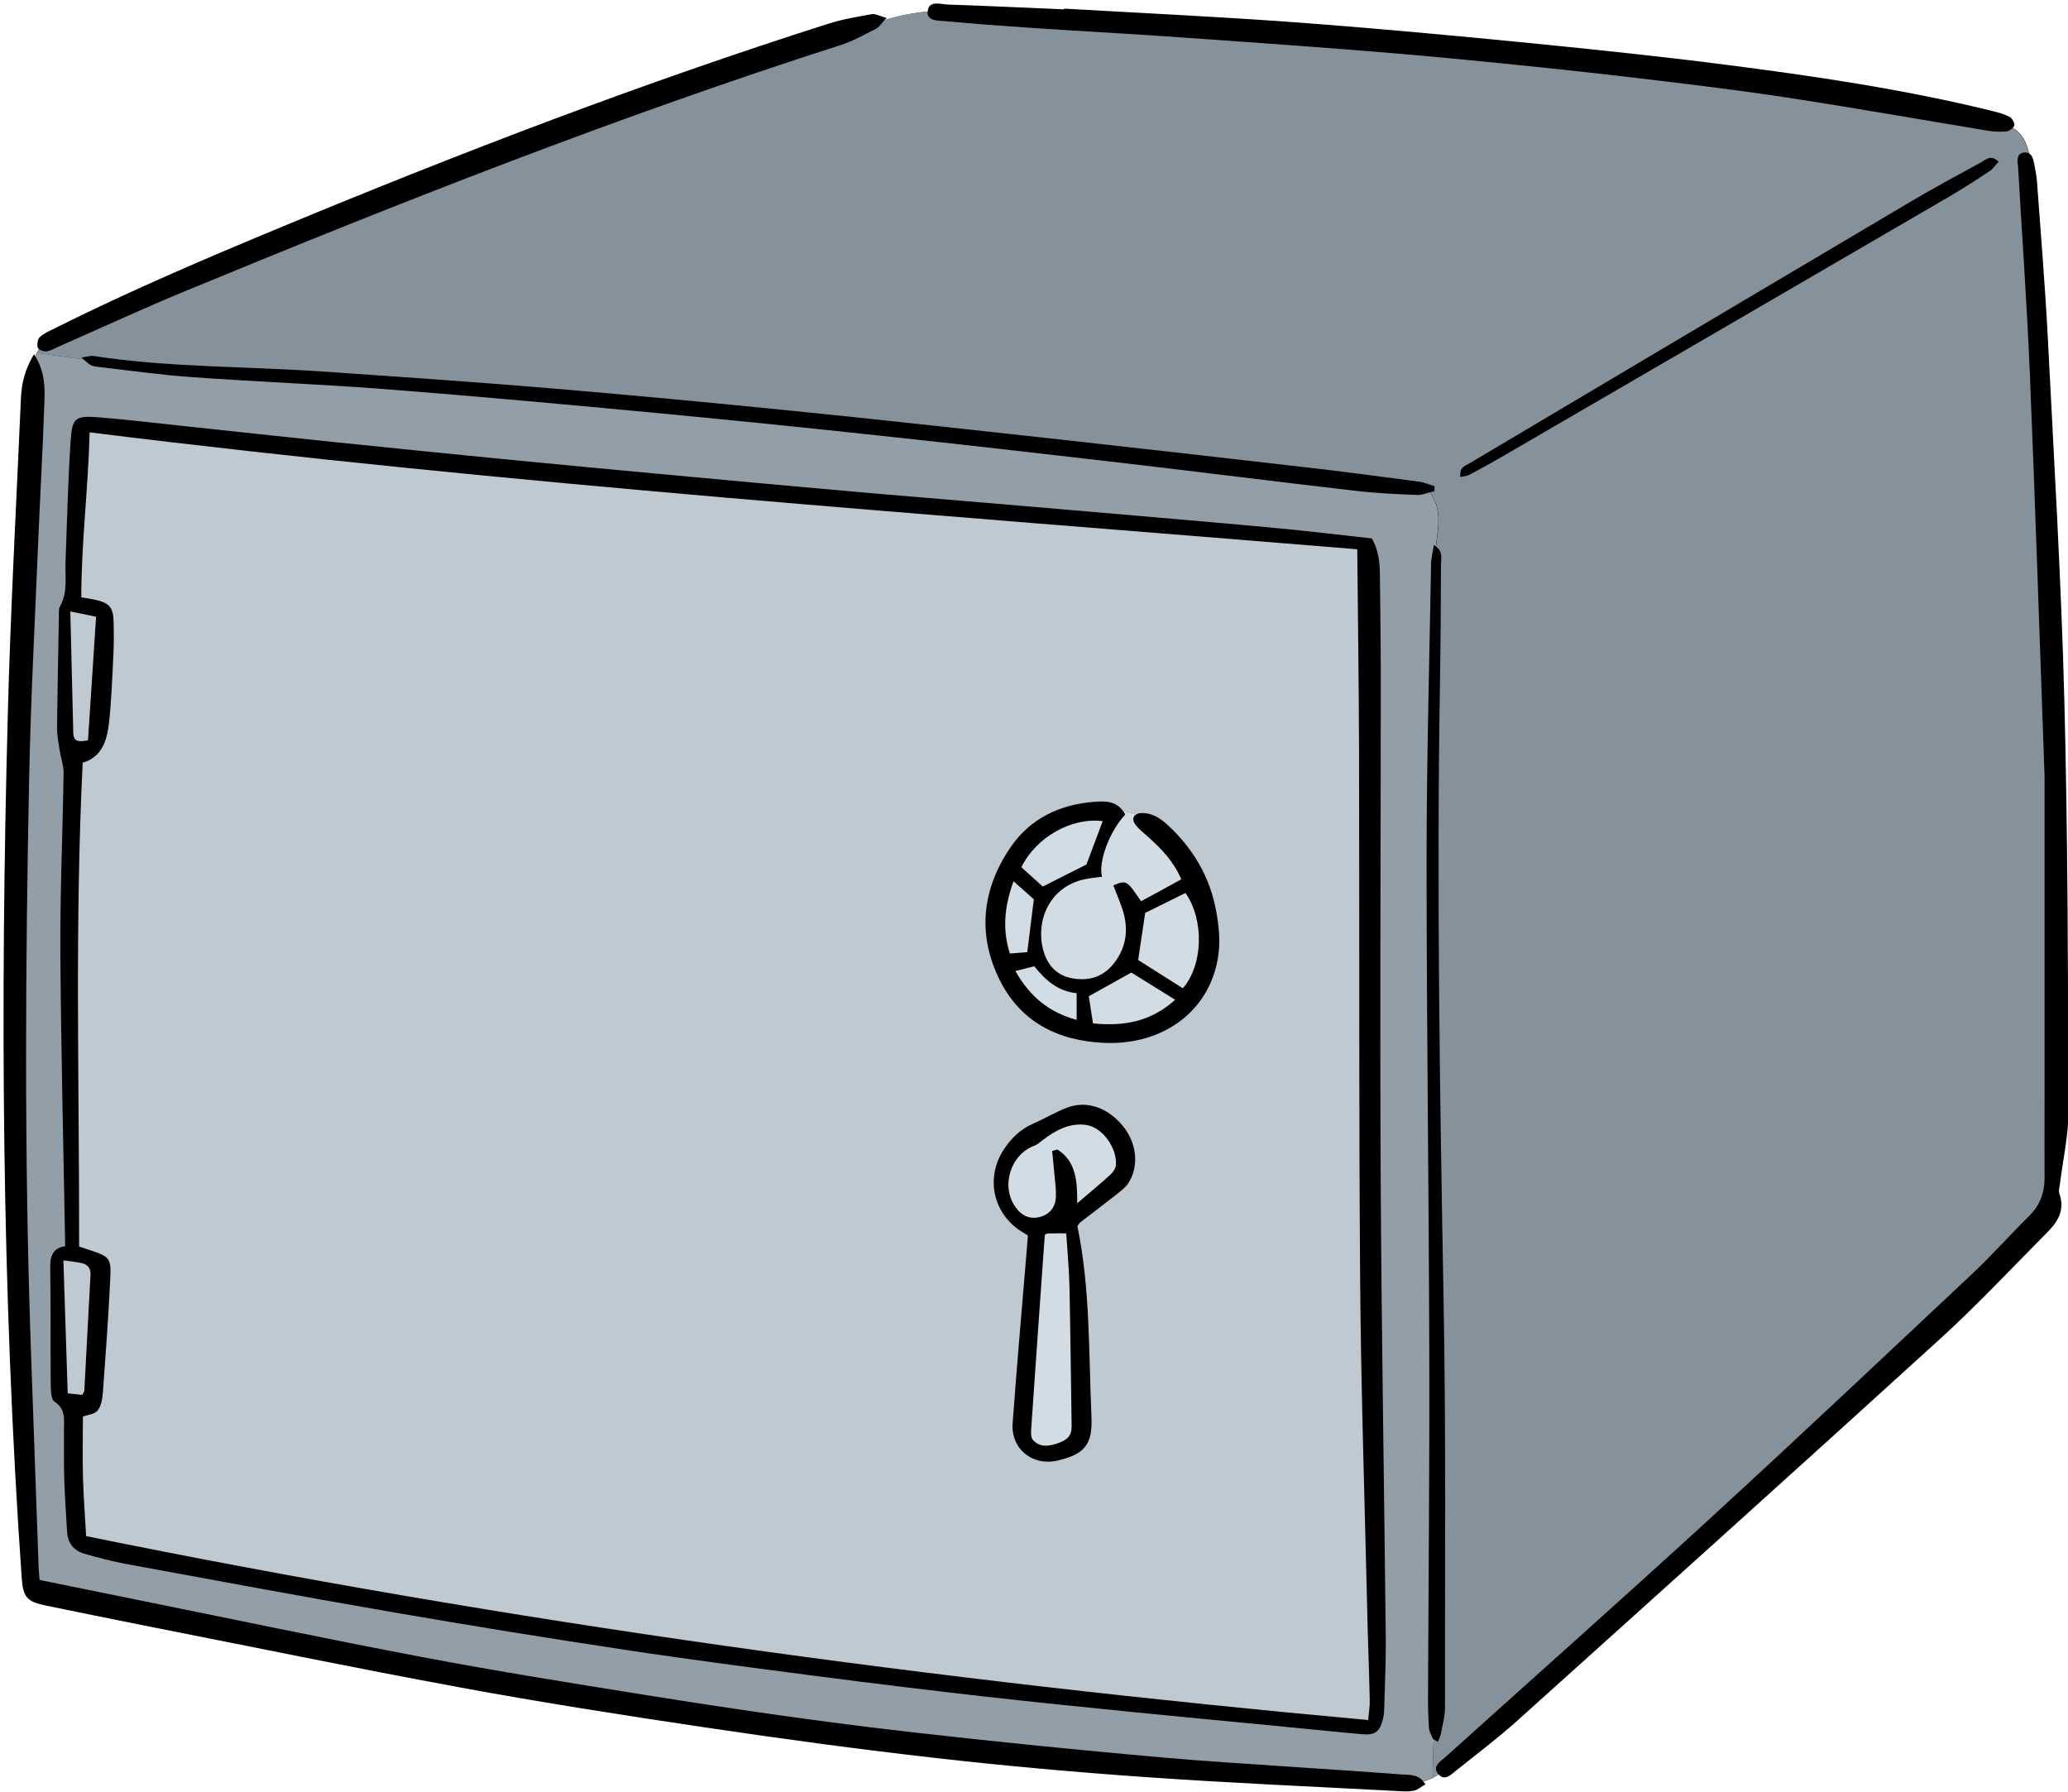 <?xml version="1.0" encoding="UTF-8"?><svg xmlns="http://www.w3.org/2000/svg" xmlns:xlink="http://www.w3.org/1999/xlink" height="199.5" preserveAspectRatio="xMidYMid meet" version="1.0" viewBox="-0.4 -0.4 230.3 199.5" width="230.3" zoomAndPan="magnify"><g id="change1_1"><path d="M228.95,132.55c0.63,1.78-0.19,3.09-1.36,4.27c-3.97,3.99-7.82,8.12-11.98,11.9c-15.62,14.22-31.33,28.34-47.04,42.47 c-2.16,1.95-4.5,3.7-6.77,5.52c-0.6,0.48-1.33,1.27-2.03,0.42c-0.05-0.05-0.08-0.11-0.12-0.16c0.03,0.05,0.07,0.1,0.12,0.16 c0.02,0.02,0.03,0.03,0.05,0.05c-0.53,0.33-1.08,0.61-1.72,0.78h0c0.08,0.09,0.16,0.19,0.24,0.31c-0.46,0.27-0.83,0.61-1.26,0.71 c-0.57,0.12-1.19,0.09-1.78,0.05c-9.39-0.5-18.78-0.9-28.15-1.56c-7.79-0.54-15.57-1.24-23.33-2.12c-8.61-0.98-17.2-2.14-25.77-3.42 c-9.09-1.35-18.17-2.77-27.21-4.44c-11.9-2.19-23.74-4.64-35.61-6.98c-3.5-0.69-7-1.42-10.49-2.13c-2.19-0.45-2.57-0.94-2.73-3.19 c-2.23-32.01-2.39-64.05-1.54-96.1c0.31-11.71,0.95-23.42,1.46-35.13c0.07-1.64,0.42-3.21,1.46-4.92c0.09,0.14,0.16,0.27,0.23,0.4 c-0.03-0.06-0.06-0.12-0.1-0.18c0.13-0.27,0.27-0.53,0.43-0.78c-0.07-0.05-0.12-0.11-0.14-0.16c-0.11-0.35-0.03-0.96,0.22-1.19 c0.47-0.43,1.11-0.69,1.7-0.99c8.28-4.14,16.79-7.77,25.35-11.32C51.07,16.53,71.24,8.8,91.85,2.24c1.56-0.5,3.21-0.77,4.83-1.06 c0.42-0.07,0.89,0.21,1.66,0.42c-0.08,0.08-0.15,0.16-0.22,0.24c1.57-0.48,3.17-0.8,4.79-0.95c0,0,0,0,0-0.01 c0.12-1.3,1.45-0.8,2.29-0.77c4.3,0.14,8.6,0.35,12.9,0.53c0-0.03,0-0.05,0.01-0.08c8.33,0.48,16.66,0.87,24.98,1.47 c8.51,0.62,17.01,1.4,25.51,2.23c7.64,0.75,15.27,1.54,22.88,2.51c10.1,1.29,20.18,2.77,30.08,5.21c0.64,0.16,1.29,0.34,1.86,0.65 c0.27,0.15,0.55,0.66,0.5,0.94c-0.02,0.09-0.08,0.18-0.16,0.27c1.04,0.59,1.55,1.67,1.8,2.84c0,0-0.01,0-0.01-0.01 c0.35,0.19,0.48,0.65,0.57,1.1c0.12,0.65,0.27,1.3,0.32,1.96c0.42,5.81,0.91,11.62,1.21,17.44c0.68,13.42,1.49,26.84,1.84,40.28 c0.4,15.29,0.41,30.59,0.46,45.89c0.01,2.75-0.64,5.5-0.97,8.25C228.91,131.91,228.85,132.27,228.95,132.55z" fill="inherit"/></g><g id="change2_1"><path d="M227.29,86.02c-0.55-15.35-1.03-30.11-1.64-44.86c-0.32-7.67-0.87-15.33-1.31-23c0-0.07-0.02-0.13-0.03-0.2 c-0.06-0.62-0.09-1.3,0.72-1.38c0.21-0.02,0.38,0.02,0.51,0.1c-0.25-1.17-0.76-2.25-1.8-2.84c-0.18,0.2-0.46,0.37-0.68,0.39 c-0.72,0.07-1.46,0.03-2.17-0.09c-7.44-1.22-14.86-2.55-22.31-3.68c-5.62-0.86-11.27-1.53-16.92-2.2 c-5.65-0.67-11.31-1.26-16.97-1.82c-5.07-0.5-10.15-0.95-15.23-1.34c-6.66-0.52-13.33-0.99-20-1.45 c-5.08-0.35-10.17-0.62-15.26-0.96c-3.1-0.21-6.2-0.45-9.3-0.73c-0.8-0.07-2.1,0.01-2-1.08c-1.62,0.14-3.22,0.46-4.79,0.95 c-0.42,0.48-0.64,0.81-0.95,0.97c-1.29,0.66-2.58,1.38-3.95,1.82C68.44,12.56,44.28,22.08,20.26,32c-4.7,1.94-9.33,4.08-13.99,6.13 c-0.48,0.21-0.96,0.51-1.46,0.59c-0.24,0.04-0.63-0.07-0.84-0.23c-0.09,0.14-0.16,0.28-0.23,0.42l5.17,0.72 c-0.08-0.07-0.16-0.14-0.26-0.22c0.59-0.08,1.01-0.23,1.39-0.17c8.4,1.29,16.9,1.14,25.34,1.72c8.45,0.58,16.91,1.15,25.35,1.86 c9.03,0.76,18.06,1.61,27.08,2.52c9.48,0.95,18.95,2,28.42,3.04c9.8,1.08,19.59,2.19,29.38,3.32c4.01,0.46,8.01,1,12.01,1.53 c0.59,0.08,1.16,0.33,1.74,0.51c-0.01,0.18-0.01,0.37-0.02,0.55c-0.16,0.04-0.32,0.08-0.47,0.13c1.4,2.01,0.87,4.02,0.65,6.03 c0.81,0.64,0.55,1.37,0.55,1.99c-0.01,4.17-0.03,8.34-0.1,12.51c-0.39,23.1-0.03,46.19,0.39,69.29c0.28,15.15,0.14,30.31,0.16,45.47 c0,0.98-0.27,1.95-0.45,2.92c-0.06,0.31-0.22,0.61-0.34,0.92c-0.16-0.09-0.32-0.19-0.48-0.28l-0.12,4.31 c0.24-0.12,0.47-0.25,0.69-0.39c-0.02-0.02-0.03-0.03-0.05-0.05c-0.72-0.87,0.25-1.41,0.81-1.91c9.89-8.91,19.85-17.74,29.66-26.74 c9.76-8.95,19.39-18.04,29.05-27.11c2.17-2.04,4.15-4.28,6.27-6.37c1.21-1.2,1.74-2.6,1.73-4.28c-0.02-2.85,0-5.7,0-8.54 C227.29,109.94,227.29,97.69,227.29,86.02z M221.19,18.64c-1.49,0.99-2.99,1.96-4.53,2.86c-16.64,9.69-33.29,19.37-49.94,29.04 c-1.14,0.66-2.31,1.3-3.47,1.92c-0.26,0.14-0.58,0.15-1.01,0.26c-0.15-1.12,0.54-1.26,1.02-1.54c16.33-9.7,32.66-19.39,49-29.06 c2.62-1.55,5.3-3,7.97-4.45c0.51-0.28,1.07-0.91,1.94-0.07C221.84,17.95,221.58,18.39,221.19,18.64z" fill="#85929C"/></g><g id="change3_1"><path d="M159.19,193.23c-0.16-0.39-0.42-0.78-0.45-1.18c-0.09-1.25-0.12-2.51-0.11-3.77 c0.05-12.71,0.18-25.41,0.14-38.12c-0.05-18.27-0.3-36.53-0.3-54.8c0-10.99,0.31-21.97,0.5-32.96c0.01-0.66,0.19-1.32,0.31-2.12 c0.08,0.05,0.16,0.1,0.22,0.16c0.22-2.01,0.75-4.02-0.65-6.03c-0.49,0.15-0.98,0.32-1.46,0.3c-2.31-0.09-4.63-0.2-6.92-0.47 c-8.67-1-17.34-2.1-26.01-3.11c-9-1.05-18.01-2.07-27.02-3.04c-8.29-0.89-16.58-1.74-24.88-2.52c-9.88-0.93-19.77-1.84-29.66-2.61 c-7.26-0.57-14.54-0.84-21.8-1.36c-3.56-0.25-7.1-0.74-10.64-1.16c-0.72-0.08-0.79-0.16-1.56-0.82l-5.17-0.72 c-0.07,0.12-0.14,0.24-0.2,0.36c1.03,1.71,1.08,3.36,1.02,4.96c-0.18,5.43-0.5,10.85-0.72,16.27c-0.35,8.53-0.81,17.07-0.98,25.61 c-0.43,21.06-0.55,42.11,0.17,63.17c0.29,8.27,0.58,16.54,0.88,24.81c0.02,0.46,0.07,0.91,0.11,1.44c3.41,0.69,6.76,1.39,10.12,2.06 c10.88,2.2,21.75,4.49,32.66,6.56c8.18,1.55,16.41,2.86,24.64,4.18c6.79,1.09,13.59,2.11,20.41,3.01 c6.23,0.83,12.48,1.51,18.73,2.17c6.32,0.67,12.64,1.27,18.97,1.83c4.29,0.38,8.58,0.63,12.87,0.93c4.42,0.31,8.85,0.57,13.27,0.92 c0.77,0.06,1.68-0.07,2.43,0.76c0.37-0.09,0.7-0.23,1.02-0.39l0.12-4.31C159.23,193.25,159.21,193.24,159.19,193.23z M153.75,189.87 c-0.01,0.39-0.05,0.8-0.15,1.18c-0.35,1.35-0.85,1.77-2.25,1.65c-3.36-0.29-6.72-0.65-10.08-0.97c-5.07-0.49-10.14-0.96-15.21-1.47 c-5.53-0.56-11.06-1.11-16.58-1.73c-6.18-0.7-12.35-1.45-18.52-2.25c-7.21-0.94-14.43-1.87-21.62-2.96 c-8.63-1.3-17.25-2.69-25.85-4.18c-9.97-1.72-19.91-3.57-29.86-5.4c-1.55-0.29-3.09-0.7-4.61-1.13c-1.2-0.34-1.88-1.18-1.95-2.46 c-0.11-1.92-0.25-3.83-0.31-5.75c-0.06-1.85-0.03-3.71-0.04-5.56c0-1.16,0.24-2.32-1.04-3.16c-0.39-0.25-0.42-1.21-0.43-1.84 c-0.04-4.37,0.02-8.74-0.06-13.11c-0.02-1.33,0.34-2.18,1.67-2.37c-0.2-11.2-0.47-22.12-0.54-33.04C6.29,98.75,6.59,92.2,6.68,85.65 c0.01-0.82-0.3-1.64-0.43-2.47c-0.13-0.84-0.3-1.7-0.3-2.55C6,76.46,6.09,72.29,6.16,68.12c0.01-0.33-0.04-0.72,0.11-0.98 c0.91-1.6,0.56-3.34,0.63-5.03c0.17-4.5,0.27-9,0.57-13.49c0.17-2.53,0.54-2.76,3.16-2.55c3.1,0.25,6.19,0.62,9.28,0.95 c5.72,0.61,11.44,1.24,17.17,1.83c6.19,0.64,12.37,1.26,18.56,1.87c6.12,0.6,12.25,1.17,18.38,1.74c6.65,0.62,13.31,1.23,19.97,1.82 c5.27,0.47,10.55,0.89,15.83,1.34c5.6,0.48,11.21,0.95,16.81,1.44c5.08,0.44,10.15,0.87,15.23,1.35c3.49,0.33,6.96,0.75,10.51,1.14 c0.73,1.25,0.89,2.62,0.9,4c0.04,3.84,0.1,7.68,0.1,11.52c0,18.61-0.11,37.22-0.01,55.82c0.09,17.22,0.39,34.43,0.57,51.65 C153.93,184.98,153.81,187.43,153.75,189.87z" fill="#929FA9"/></g><g id="change4_1"><path d="M151.86,178.95c-0.28-12.31-0.7-24.63-0.79-36.94c-0.15-19.47-0.07-38.94-0.12-58.41 c-0.02-7.58-0.13-15.16-0.2-22.84c-47.11-3.89-94.18-7.17-141.17-13.02C9.43,53.9,8.66,59.97,8.65,66.11 c0.63,0.11,1.02,0.16,1.4,0.24c1.79,0.38,2.18,0.85,2.21,2.7c0.02,1.13,0.03,2.25-0.03,3.38c-0.13,2.58-0.21,5.17-0.5,7.73 c-0.22,1.9-0.79,3.75-2.92,4.36c-0.9,18.04-0.37,35.97-0.4,53.88c0.41,0.13,0.66,0.22,0.91,0.3c2.61,0.87,2.68,0.87,2.54,3.63 c-0.2,4.1-0.5,8.19-0.8,12.28c-0.05,0.7-0.18,1.52-0.58,2.04c-0.33,0.42-1.12,0.48-1.65,0.68c0,2.28-0.05,4.53,0.01,6.78 c0.06,2.24,0.24,4.47,0.35,6.53c47.21,9.62,94.74,16.11,142.77,20.48c0.07-0.82,0.2-1.53,0.18-2.23 C152.07,185.57,151.93,182.26,151.86,178.95z M125.27,131.32c-0.31,0.48-0.81,0.86-1.27,1.23c-1.35,1.06-2.73,2.1-4.09,3.15 c-0.1,0.08-0.16,0.2-0.33,0.42c1.46,7.06,1.25,14.16,1.57,21.22c0.14,3.15-0.79,4.18-3.75,4.88c-2.81,0.66-5.24-1.28-5.03-4.15 c0.46-6.26,1.01-12.52,1.53-18.78c0.05-0.66,0.11-1.31,0.17-2.12c-0.11-0.07-0.27-0.18-0.44-0.28c-3.41-1.94-4.38-6.1-2.21-9.35 c0.83-1.24,1.83-2.21,3.21-2.81c1.27-0.56,2.47-1.28,3.76-1.78c2.23-0.87,4.61-0.03,6.31,2.09 C126.2,126.92,126.46,129.45,125.27,131.32z M135.28,105.95c-0.85,6.11-6.02,10.04-12.68,9.77c-5.21-0.22-9.41-2.34-11.74-7.14 c-2.46-5.06-1.85-10.08,1.3-14.67c2.19-3.19,5.46-4.73,9.28-5.03c1.16-0.09,2.43-0.13,3.25,1.06c0.5,0.07,1,0.18,1.47,0.33 c0.15-0.08,0.34-0.14,0.57-0.14c1.22-0.03,2.14,0.62,2.98,1.4c2.8,2.6,4.65,5.77,5.33,9.53 C135.33,102.64,135.51,104.35,135.28,105.95z M6.66,139.94c0.96,0.14,1.55,0.17,2.11,0.32c0.64,0.17,0.95,0.6,0.91,1.32 c-0.24,4.29-0.46,8.59-0.69,12.88c-0.01,0.12-0.12,0.23-0.24,0.46c-0.45-0.05-0.94-0.11-1.61-0.18 C6.98,149.85,6.83,145.06,6.66,139.94z M9.4,82.03c-1.07,0.21-1.62,0.15-1.64-0.83c-0.1-4.42-0.21-8.84-0.33-13.52 c1.04,0.21,1.83,0.38,2.87,0.59C9.99,72.93,9.7,77.46,9.4,82.03z" fill="#BEC9D2"/></g><g id="change5_1"><path d="M124.91,90.3c-0.07-0.14-0.14-0.26-0.22-0.37c0.5,0.07,1,0.18,1.47,0.33c-0.41,0.22-0.49,0.69-0.1,1.18 c0.4,0.52,0.94,0.93,1.43,1.37c1.48,1.33,2.84,2.75,3.66,4.7c-0.8,0.44-1.55,0.85-2.3,1.26c-0.73,0.4-1.47,0.79-2.18,1.18 c-1.6-2.36-1.6-2.36-3.09-1.77c0.33,0.85,0.68,1.68,0.98,2.54c0.76,2.22,0.54,4.32-0.94,6.18c-1.18,1.48-2.76,1.97-4.61,1.63 c-1.78-0.32-2.8-1.53-3.23-3.14c-0.88-3.28,0.71-7.09,4.66-7.9c0.62-0.13,1.25-0.18,1.89-0.27 C121.87,95.61,123.18,92.12,124.91,90.3z M131.32,109.64c2.25-2.55,2.42-7.57,0.3-10.61c-1.57,0.77-3.15,1.56-4.49,2.22 c-0.28,1.86-0.51,3.41-0.78,5.24C127.99,107.53,129.66,108.58,131.32,109.64z M122.4,91.03c-3.49-0.44-7.41,1.79-9.06,5.13 c0.85,0.76,1.71,1.54,2.39,2.15c1.65-0.83,3.15-1.58,4.86-2.45C121.17,94.34,121.78,92.69,122.4,91.03z M130.47,110.92 c-1.83-1.14-3.49-2.17-4.88-3.03c-1.74,0.97-3.21,1.79-4.74,2.64c0.14,0.91,0.29,1.88,0.47,3.02 C124.77,113.89,127.76,113.37,130.47,110.92z M112.47,97.72c-1.02,2.84-1.26,5.36-0.41,8.05c0.83-0.06,1.51-0.12,1.94-0.15 c0.25-1.99,0.46-3.73,0.73-5.89C114.14,99.2,113.39,98.54,112.47,97.72z M119.5,113.16c0-1.12,0-2.02,0-2.97 c-2.14-0.22-3.51-1.5-4.72-3c-0.67,0.17-1.24,0.31-2.1,0.53C114.3,110.6,116.47,112.34,119.5,113.16z M114.43,158.82 c-0.03,0.37-0.01,0.87,0.2,1.11c0.7,0.8,1.64,0.73,2.56,0.44c1.33-0.41,1.77-0.95,1.75-2c-0.08-5.15-0.13-10.31-0.24-15.46 c-0.04-1.97-0.23-3.94-0.36-5.98c-0.78,0-1.43-0.01-2.07,0.01c-0.12,0-0.23,0.12-0.32,0.17 C115.43,144.47,114.92,151.64,114.43,158.82z M117.35,127.59c2.08,1.31,2.23,3.5,2.21,5.99c1.4-1.2,2.57-2.15,3.68-3.17 c0.31-0.28,0.62-0.73,0.64-1.12c0.1-1.9-1.5-4.16-3.31-4.43c-1.83-0.27-3.42,0.59-4.86,1.69c-0.29,0.22-0.57,0.49-0.9,0.61 c-2.68,0.98-3.78,4.5-2.13,6.84c0.71,1.01,1.65,1.39,2.74,1.1c1.09-0.29,1.69-1.09,1.76-2.14c0.06-0.97-0.11-1.96-0.19-2.95 c-0.06-0.75-0.15-1.51-0.22-2.26C116.95,127.7,117.15,127.65,117.35,127.59z" fill="#D1DCE5"/></g></svg>
